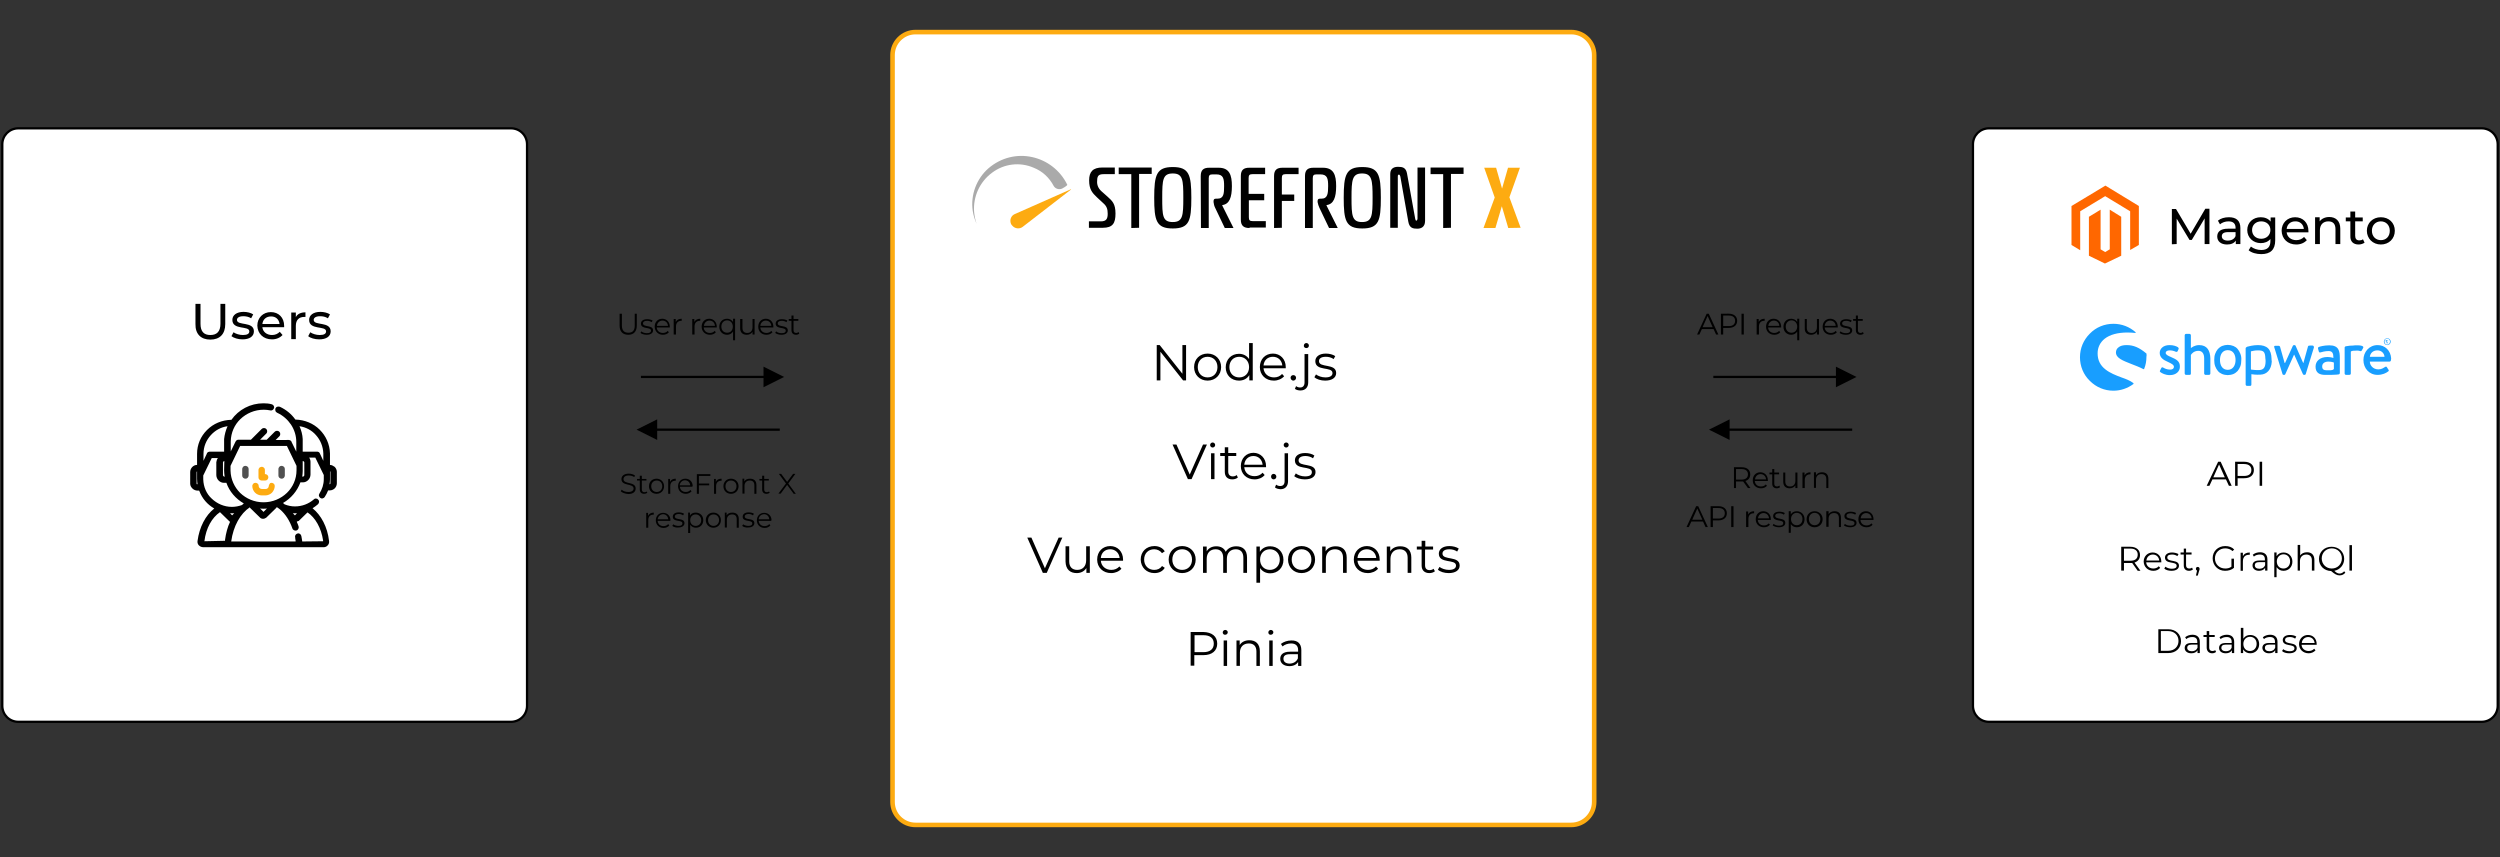 <svg version="1.1" id="Vrstva_1" xmlns="http://www.w3.org/2000/svg" xmlns:xlink="http://www.w3.org/1999/xlink" x="0" y="0" viewBox="0 0 1091 374" xml:space="preserve"><rect x="0" y="0" width="1091" height="374" fill="#333333" stroke="none"/><style>.st5{fill:#fdab11}</style><path d="M868 56h215c3.9 0 7 3.1 7 7v245c0 3.9-3.1 7-7 7H868c-3.9 0-7-3.1-7-7V63c0-3.9 3.1-7 7-7zM8 56h215c3.9 0 7 3.1 7 7v245c0 3.9-3.1 7-7 7H8c-3.9 0-7-3.1-7-7V63c0-3.9 3.1-7 7-7z" fill="#fff" stroke="#000" stroke-miterlimit="10"/><path id="storefrontx-story-b_00000130643211566004408390000003172055106359759515_" d="M399.5 14h286.2c5.5 0 10 4.5 10 10v326c0 5.5-4.5 10-10 10H399.5c-5.5 0-10-4.5-10-10V24c0-5.5 4.5-10 10-10z" fill-rule="evenodd" clip-rule="evenodd"/><path id="storefrontx-story-b_00000057867659271207654360000006821455798492657301_" d="M399.5 14h286.2c5.5 0 10 4.5 10 10v326c0 5.5-4.5 10-10 10H399.5c-5.5 0-10-4.5-10-10V24c0-5.5 4.5-10 10-10z" fill-rule="evenodd" clip-rule="evenodd" fill="#fff" stroke="#fdab11" stroke-width="2" stroke-miterlimit="10"/><path d="M91.8 148.2c4.1 0 6.5-2.4 6.5-6.8v-8.8h-2.1v8.7c0 3.4-1.6 4.9-4.4 4.9s-4.3-1.5-4.3-4.9v-8.7h-2.2v8.8c-.1 4.4 2.4 6.8 6.5 6.8zm14-.1c3.1 0 5-1.3 5-3.5 0-4.5-7.4-2.3-7.4-5 0-.9.9-1.6 2.8-1.6 1.1 0 2.3.2 3.4.9l.9-1.7c-1-.7-2.7-1.1-4.2-1.1-3 0-4.9 1.4-4.9 3.5 0 4.6 7.4 2.4 7.4 5 0 1-.8 1.6-2.8 1.6-1.5 0-3.1-.5-4.1-1.2l-.9 1.7c1 .8 2.9 1.4 4.8 1.4zm12.9 0c1.9 0 3.5-.7 4.6-1.9l-1.2-1.4c-.9.9-2 1.4-3.4 1.4-2.3 0-4-1.4-4.2-3.4h9.5v-.6c0-3.6-2.4-6-5.8-6s-5.9 2.5-5.9 5.9c.1 3.5 2.6 6 6.4 6zm3.3-6.7h-7.5c.2-2 1.7-3.3 3.7-3.3 2.1-.1 3.6 1.3 3.8 3.3zm7.1 6.6v-5.8c0-2.6 1.4-3.9 3.7-3.9h.5v-2c-2 0-3.5.7-4.2 2.1v-2h-2V148h2zm10.2.1c3.1 0 5-1.3 5-3.5 0-4.5-7.4-2.3-7.4-5 0-.9.9-1.6 2.8-1.6 1.1 0 2.3.2 3.4.9l.9-1.7c-1-.7-2.7-1.1-4.2-1.1-3 0-4.9 1.4-4.9 3.5 0 4.6 7.4 2.4 7.4 5 0 1-.8 1.6-2.8 1.6-1.5 0-3.1-.5-4.1-1.2l-.9 1.7c.9.8 2.8 1.4 4.8 1.4z"/><path d="M45.9 40.5V29.4l5.6 9.3h1l5.6-9.4v11.2h2.1V25.1h-1.8L52 36l-6.4-10.8h-1.8v15.4l2.1-.1zm22 .2c1.8 0 3.1-.6 3.8-1.7v1.5h2v-7c0-3.2-1.8-4.7-5-4.7-1.9 0-3.6.5-4.8 1.5l.9 1.6c.9-.8 2.3-1.3 3.7-1.3 2.1 0 3.1 1 3.1 2.8v.4h-3.3c-3.5 0-4.7 1.5-4.7 3.4 0 2.1 1.6 3.5 4.3 3.5zm.3-1.7c-1.6 0-2.6-.7-2.6-1.9 0-1 .6-1.8 2.7-1.8h3.3V37c-.5 1.3-1.8 2-3.4 2zm14.6 5.9c4 0 6.1-1.9 6.1-6v-10h-2v1.8c-1-1.3-2.6-1.9-4.3-1.9-3.4 0-5.9 2.3-5.9 5.6s2.6 5.7 5.9 5.7c1.7 0 3.2-.6 4.2-1.8v.9c0 2.6-1.3 3.9-4 3.9-1.7 0-3.4-.6-4.5-1.5l-1 1.6c1.2 1.1 3.4 1.7 5.5 1.7zm0-6.7c-2.4 0-4-1.6-4-3.8 0-2.3 1.7-3.8 4-3.8s4 1.5 4 3.8c0 2.2-1.7 3.8-4 3.8zm15.3 2.5c1.9 0 3.5-.7 4.6-1.9l-1.2-1.4c-.9.9-2 1.4-3.4 1.4-2.3 0-4-1.4-4.2-3.4h9.5v-.6c0-3.6-2.4-6-5.8-6s-5.9 2.5-5.9 5.9c.1 3.5 2.6 6 6.4 6zm3.3-6.8h-7.5c.2-2 1.7-3.3 3.7-3.3 2.1-.1 3.6 1.3 3.8 3.3zm7 6.6v-6c0-2.5 1.5-3.9 3.7-3.9 2 0 3.1 1.1 3.1 3.4v6.5h2.1v-6.7c0-3.4-2-5.1-4.8-5.1-1.8 0-3.3.7-4.2 1.9v-1.8h-2v11.7h2.1zm16.9.2c.9 0 1.9-.3 2.6-.8l-.7-1.5c-.4.4-1 .5-1.6.5-1.2 0-1.8-.7-1.8-2v-6.3h3.3v-1.7h-3.3v-2.6h-2.1v2.6h-2v1.7h2V37c-.1 2.4 1.3 3.7 3.6 3.7zm9.7 0c3.5 0 6.1-2.5 6.1-6s-2.6-5.9-6.1-5.9-6.1 2.5-6.1 5.9 2.6 6 6.1 6zm0-1.9c-2.2 0-3.9-1.6-3.9-4.1s1.7-4.1 3.9-4.1 3.9 1.6 3.9 4.1c0 2.5-1.6 4.1-3.9 4.1z" transform="translate(904 66)"/><path d="M16.7 25.5v17.3l-2 1.2-2-1.2V25.5l-5.1 3.1v17l7 3.4 7.1-3.4v-17l-5-3.1zM14.8 15L0 23.9v17l3.8 2.3v-17l10.9-6.6 10.9 6.6v16.9l3.8-2.2v-17L14.8 15z" fill="#ff6700" transform="translate(904 66)"/><path d="M506.4 166v-12.5l9.9 12.5h1.3v-15.4H516v12.5l-9.9-12.5h-1.3V166h1.6zm20.6.1c3.4 0 5.9-2.5 5.9-5.9s-2.5-5.9-5.9-5.9-5.9 2.4-5.9 5.9c0 3.4 2.5 5.9 5.9 5.9zm0-1.4c-2.5 0-4.3-1.8-4.3-4.5s1.8-4.5 4.3-4.5 4.3 1.8 4.3 4.5-1.8 4.5-4.3 4.5zm13.7 1.4c1.9 0 3.5-.8 4.5-2.4v2.3h1.5v-16.3h-1.6v7c-1-1.5-2.6-2.3-4.4-2.3-3.3 0-5.8 2.4-5.8 5.9s2.5 5.8 5.8 5.8zm.1-1.4c-2.5 0-4.3-1.8-4.3-4.5s1.8-4.5 4.3-4.5c2.4 0 4.3 1.8 4.3 4.5s-1.8 4.5-4.3 4.5zm15.1 1.4c1.8 0 3.4-.7 4.5-1.9l-.9-1c-.9 1-2.1 1.5-3.5 1.5-2.5 0-4.4-1.6-4.6-4h9.7v-.5c0-3.5-2.4-5.9-5.6-5.9-3.3 0-5.7 2.4-5.7 5.9 0 3.4 2.5 5.9 6.1 5.9zm3.7-6.6h-8.2c.2-2.3 1.8-3.8 4.1-3.8s3.9 1.6 4.1 3.8zm4.8 6.6c.6 0 1.2-.5 1.2-1.2s-.5-1.2-1.2-1.2-1.2.5-1.2 1.2c.1.7.6 1.2 1.2 1.2zm5.7-14.2c.7 0 1.1-.5 1.1-1.1s-.5-1.1-1.1-1.1-1.1.5-1.1 1.1c-.1.6.4 1.1 1.1 1.1zm-2.6 18.5c2.2 0 3.4-1.4 3.4-3.5v-12.4h-1.6v12.4c0 1.4-.7 2.2-1.9 2.2-.7 0-1.3-.2-1.8-.6l-.5 1.2c.5.4 1.4.7 2.4.7zm10.8-4.3c3 0 4.8-1.3 4.8-3.3 0-4.4-7.5-2.1-7.5-5.2 0-1.1.9-1.9 3-1.9 1.2 0 2.4.3 3.4 1l.7-1.3c-1-.7-2.6-1.1-4.1-1.1-2.9 0-4.6 1.4-4.6 3.3 0 4.6 7.5 2.2 7.5 5.2 0 1.1-.9 1.9-3.1 1.9-1.6 0-3.2-.6-4.1-1.3l-.7 1.2c.9.9 2.8 1.5 4.7 1.5zM456.8 250l6.8-15.4H462l-6 13.4-5.9-13.4h-1.8l6.8 15.4h1.7zm13.1.1c1.8 0 3.3-.8 4.2-2.2v2.1h1.5v-11.6H474v6.1c0 2.6-1.5 4.2-3.9 4.2-2.2 0-3.5-1.3-3.5-3.7v-6.6H465v6.7c.1 3.4 2 5 4.9 5zm15 0c1.8 0 3.4-.7 4.5-1.9l-.9-1c-.9 1-2.1 1.5-3.5 1.5-2.5 0-4.4-1.6-4.6-4h9.7v-.5c0-3.5-2.4-5.9-5.6-5.9-3.3 0-5.7 2.4-5.7 5.9 0 3.4 2.5 5.9 6.1 5.9zm3.7-6.6h-8.2c.2-2.3 1.8-3.8 4.1-3.8 2.2 0 3.9 1.6 4.1 3.8zm15.2 6.6c2 0 3.6-.8 4.5-2.3l-1.2-.8c-.8 1.2-2 1.7-3.4 1.7-2.5 0-4.4-1.8-4.4-4.5s1.8-4.5 4.4-4.5c1.3 0 2.6.6 3.4 1.7l1.2-.8c-.9-1.5-2.6-2.3-4.5-2.3-3.5 0-6 2.4-6 5.9.1 3.5 2.6 5.9 6 5.9zm12.1 0c3.4 0 5.9-2.5 5.9-5.9s-2.5-5.9-5.9-5.9-5.9 2.4-5.9 5.9c0 3.4 2.6 5.9 5.9 5.9zm0-1.4c-2.5 0-4.3-1.8-4.3-4.5s1.8-4.5 4.3-4.5 4.3 1.8 4.3 4.5-1.8 4.5-4.3 4.5zm10.7 1.3v-6.1c0-2.6 1.5-4.2 3.9-4.2 2.1 0 3.3 1.3 3.3 3.7v6.6h1.6v-6.1c0-2.6 1.5-4.2 3.9-4.2 2.1 0 3.3 1.3 3.3 3.7v6.6h1.6v-6.7c0-3.3-1.8-4.9-4.7-4.9-2.1 0-3.7.9-4.6 2.4-.7-1.6-2.2-2.4-4.1-2.4-1.9 0-3.4.8-4.2 2.2v-2.1H525V250h1.6zm23.3 4.3v-6.4c1 1.5 2.6 2.3 4.4 2.3 3.3 0 5.8-2.4 5.8-5.9s-2.5-5.9-5.8-5.9c-1.9 0-3.5.8-4.5 2.4v-2.3h-1.5v15.8h1.6zm4.3-5.6c-2.5 0-4.3-1.8-4.3-4.5s1.8-4.5 4.3-4.5c2.4 0 4.3 1.8 4.3 4.5s-1.9 4.5-4.3 4.5zm13.8 1.4c3.4 0 5.9-2.5 5.9-5.9s-2.5-5.9-5.9-5.9-5.9 2.4-5.9 5.9c0 3.4 2.5 5.9 5.9 5.9zm0-1.4c-2.5 0-4.3-1.8-4.3-4.5s1.8-4.5 4.3-4.5 4.3 1.8 4.3 4.5-1.8 4.5-4.3 4.5zm10.6 1.3v-6.1c0-2.6 1.6-4.2 4-4.2 2.2 0 3.5 1.3 3.5 3.7v6.6h1.6v-6.7c0-3.3-1.9-4.9-4.8-4.9-2 0-3.6.8-4.4 2.2v-2.1H577V250h1.6zm18.3.1c1.8 0 3.4-.7 4.5-1.9l-.9-1c-.9 1-2.1 1.5-3.5 1.5-2.5 0-4.4-1.6-4.6-4h9.7v-.5c0-3.5-2.4-5.9-5.6-5.9s-5.7 2.4-5.7 5.9c0 3.4 2.5 5.9 6.1 5.9zm3.7-6.6h-8.2c.2-2.3 1.8-3.8 4.1-3.8 2.2 0 3.9 1.6 4.1 3.8zm6.2 6.5v-6.1c0-2.6 1.6-4.2 4-4.2 2.2 0 3.5 1.3 3.5 3.7v6.6h1.6v-6.7c0-3.3-1.9-4.9-4.8-4.9-2 0-3.6.8-4.4 2.2v-2.1h-1.5V250h1.6zm17 .1c.9 0 1.8-.3 2.4-.8l-.6-1.1c-.4.4-1.1.6-1.7.6-1.3 0-2-.7-2-2.1v-6.9h3.5v-1.3H622V236h-1.6v2.5h-2.1v1.3h2.1v7c0 2.1 1.3 3.3 3.4 3.3zm8.4 0c3 0 4.8-1.3 4.8-3.3 0-4.4-7.5-2.1-7.5-5.2 0-1.1.9-1.9 3-1.9 1.2 0 2.4.3 3.4 1l.7-1.3c-1-.7-2.6-1.1-4.1-1.1-2.9 0-4.6 1.4-4.6 3.3 0 4.6 7.5 2.2 7.5 5.2 0 1.1-.9 1.9-3.1 1.9-1.6 0-3.2-.6-4.1-1.3l-.7 1.2c.9.9 2.8 1.5 4.7 1.5zm332-38.1l1.3-2.8h5.9l1.3 2.8h1.2l-4.8-10.5H968l-5 10.5h1.2zm6.7-3.7h-5l2.5-5.6 2.5 5.6zm5.6 3.7v-3.3h2.8c2.7 0 4.3-1.3 4.3-3.6 0-2.2-1.6-3.6-4.3-3.6h-3.9V212h1.1zm2.8-4.3h-2.8v-5.2h2.8c2.1 0 3.2 1 3.2 2.6 0 1.7-1.1 2.6-3.2 2.6zm7.9 4.3v-10.5h-1.1V212h1.1zm-60.3 37v-3.3h3.6l2.4 3.4h1.2l-2.6-3.6c1.5-.5 2.4-1.6 2.4-3.3 0-2.2-1.6-3.6-4.3-3.6h-3.9V249h1.2zm2.8-4.3h-2.8v-5.3h2.8c2.1 0 3.2 1 3.2 2.6 0 1.8-1.1 2.7-3.2 2.7zm10 4.4c1.2 0 2.3-.4 3-1.3l-.6-.7c-.6.7-1.5 1-2.4 1-1.7 0-3-1.1-3.1-2.7h6.6v-.3c0-2.4-1.6-4-3.8-4s-3.9 1.7-3.9 4c.1 2.3 1.8 4 4.2 4zm2.6-4.5h-5.6c.1-1.5 1.3-2.6 2.8-2.6s2.6 1 2.8 2.6zm5.3 4.5c2.1 0 3.3-.9 3.3-2.2 0-3-5.1-1.4-5.1-3.6 0-.8.6-1.3 2.1-1.3.8 0 1.6.2 2.3.7l.5-.9c-.7-.4-1.8-.7-2.8-.7-2 0-3.1 1-3.1 2.2 0 3.1 5.1 1.5 5.1 3.6 0 .8-.6 1.3-2.1 1.3-1.1 0-2.2-.4-2.8-.9l-.5.8c.5.6 1.8 1 3.1 1zm7.7 0c.6 0 1.2-.2 1.7-.6l-.4-.8c-.3.3-.7.4-1.2.4-.9 0-1.4-.5-1.4-1.4V242h2.4v-.9H954v-1.7h-1v1.7h-1.4v.9h1.4v4.8c0 1.4.8 2.3 2.3 2.3zm3.8 2.1l.6-2.1c.2-.4.2-.6.2-.9 0-.4-.3-.8-.8-.8s-.8.3-.8.8c0 .4.2.7.5.8l-.5 2.2h.8zm11.9-2.1c1.5 0 2.9-.4 3.9-1.3v-4h-1.1v3.5c-.8.6-1.7.8-2.7.8-2.6 0-4.5-1.9-4.5-4.4s1.9-4.4 4.5-4.4c1.2 0 2.3.4 3.2 1.2l.7-.7c-.9-1-2.3-1.5-3.9-1.5-3.2 0-5.5 2.3-5.5 5.3s2.2 5.5 5.4 5.5zm7.8-.1v-4c0-1.9 1-2.9 2.7-2.9h.3v-1c-1.5 0-2.5.6-3 1.6v-1.5h-1v7.9h1v-.1zm7 .1c1.3 0 2.2-.5 2.7-1.3v1.2h1v-4.9c0-2-1.2-3.1-3.2-3.1-1.2 0-2.4.4-3.2 1.1l.5.8c.6-.6 1.6-.9 2.6-.9 1.5 0 2.2.7 2.2 2.1v.5H986c-2.3 0-3 1-3 2.2 0 1.3 1.1 2.3 2.8 2.3zm.2-.9c-1.3 0-2-.6-2-1.5 0-.8.5-1.4 2-1.4h2.5v1.3c-.4 1.1-1.3 1.6-2.5 1.6zm7.5 3.7v-4.4c.7 1 1.7 1.6 3 1.6 2.2 0 3.9-1.6 3.9-4s-1.7-4-3.9-4c-1.3 0-2.4.6-3 1.6v-1.6h-1v10.8h1zm3-3.8c-1.7 0-2.9-1.2-2.9-3.1 0-1.8 1.3-3.1 2.9-3.1 1.7 0 2.9 1.2 2.9 3.1 0 1.9-1.3 3.1-2.9 3.1zm7.2.9v-4.1c0-1.8 1.1-2.9 2.8-2.9 1.5 0 2.4.9 2.4 2.5v4.5h1.1v-4.6c0-2.3-1.3-3.4-3.2-3.4-1.3 0-2.4.5-3 1.4v-4.6h-1.1V249h1zm17.3 2.1c1 0 1.9-.4 2.5-1.2l-.5-.6c-.6.6-1.2 1-2 1s-1.5-.4-2.3-1.2c2.5-.5 4.3-2.6 4.3-5.2 0-3.1-2.4-5.3-5.5-5.3-3.2 0-5.5 2.3-5.5 5.3s2.2 5.2 5.3 5.3c1.5 1.3 2.5 1.9 3.7 1.9zm-3.4-3c-2.5 0-4.4-1.9-4.4-4.4s1.9-4.4 4.4-4.4 4.4 1.9 4.4 4.4-1.9 4.4-4.4 4.4zm8.8.9v-11.1h-1.1V249h1.1zm-80.2 36c3.4 0 5.6-2.2 5.6-5.2s-2.3-5.2-5.6-5.2h-4.3V285h4.3zm0-1H943v-8.6h3.1c2.8 0 4.6 1.8 4.6 4.3s-1.8 4.3-4.5 4.3zm10.1 1.1c1.3 0 2.2-.5 2.7-1.3v1.2h1v-4.9c0-2-1.2-3.1-3.2-3.1-1.2 0-2.4.4-3.2 1.1l.5.8c.6-.6 1.6-.9 2.6-.9 1.5 0 2.2.7 2.2 2.1v.5h-2.5c-2.3 0-3 1-3 2.2 0 1.3 1.1 2.3 2.9 2.3zm.2-.9c-1.3 0-2-.6-2-1.5 0-.8.5-1.4 2-1.4h2.5v1.3c-.4 1.1-1.3 1.6-2.5 1.6zm8.9.9c.6 0 1.2-.2 1.7-.6l-.4-.8c-.3.3-.7.4-1.2.4-.9 0-1.4-.5-1.4-1.4V278h2.4v-.9h-2.4v-1.7H963v1.7h-1.4v.9h1.4v4.8c.1 1.4 1 2.3 2.4 2.3zm5.9 0c1.3 0 2.2-.5 2.7-1.3v1.2h1v-4.9c0-2-1.2-3.1-3.2-3.1-1.2 0-2.4.4-3.2 1.1l.5.8c.6-.6 1.6-.9 2.6-.9 1.5 0 2.2.7 2.2 2.1v.5h-2.5c-2.3 0-3 1-3 2.2 0 1.3 1.1 2.3 2.9 2.3zm.1-.9c-1.3 0-2-.6-2-1.5 0-.8.5-1.4 2-1.4h2.5v1.3c-.4 1.1-1.3 1.6-2.5 1.6zm10.6.9c2.2 0 3.9-1.6 3.9-4s-1.7-4-3.9-4c-1.3 0-2.3.5-3 1.6V274h-1.1v11h1v-1.6c.7 1.1 1.8 1.7 3.1 1.7zm-.1-1c-1.7 0-2.9-1.2-2.9-3.1s1.3-3.1 2.9-3.1c1.7 0 2.9 1.2 2.9 3.1s-1.3 3.1-2.9 3.1zm8.3 1c1.3 0 2.2-.5 2.7-1.3v1.2h1v-4.9c0-2-1.2-3.1-3.2-3.1-1.2 0-2.4.4-3.2 1.1l.5.8c.6-.6 1.6-.9 2.6-.9 1.5 0 2.2.7 2.2 2.1v.5h-2.5c-2.3 0-3 1-3 2.2.1 1.3 1.2 2.3 2.9 2.3zm.2-.9c-1.3 0-2-.6-2-1.5 0-.8.5-1.4 2-1.4h2.5v1.3c-.4 1.1-1.3 1.6-2.5 1.6zm8.6.9c2.1 0 3.3-.9 3.3-2.2 0-3-5.1-1.4-5.1-3.6 0-.8.6-1.3 2.1-1.3.8 0 1.6.2 2.3.7l.5-.9c-.7-.5-1.8-.7-2.8-.7-2 0-3.1 1-3.1 2.2 0 3.1 5.1 1.5 5.1 3.6 0 .8-.6 1.3-2.1 1.3-1.1 0-2.2-.4-2.8-.9l-.5.8c.5.6 1.8 1 3.1 1zm8.5 0c1.2 0 2.3-.5 3-1.3l-.6-.7c-.6.7-1.5 1-2.4 1-1.7 0-3-1.1-3.1-2.7h6.6v-.3c0-2.4-1.6-4-3.8-4s-3.9 1.7-3.9 4 1.8 4 4.2 4zm2.6-4.5h-5.6c.1-1.5 1.3-2.6 2.8-2.6s2.6 1 2.8 2.6zM741.6 146l1.1-2.4h5.1l1.1 2.4h1l-4.2-9.1h-.9l-4.2 9.1h1zm5.8-3.2H743l2.2-4.9 2.2 4.9zm4.6 3.2v-2.9h2.4c2.3 0 3.7-1.2 3.7-3.1 0-1.9-1.4-3.1-3.7-3.1H751v9.1h1zm2.5-3.7H752v-4.6h2.4c1.8 0 2.8.8 2.8 2.3 0 1.4-.9 2.3-2.7 2.3zm6.5 3.7v-9.1h-1v9.1h1zm6.6 0v-3.5c0-1.6.9-2.5 2.3-2.5h.2v-.9c-1.3 0-2.1.5-2.6 1.4v-1.3h-.9v6.8h1zm6.7.1c1.1 0 2-.4 2.6-1.1l-.5-.6c-.5.6-1.3.9-2.1.9-1.5 0-2.6-.9-2.7-2.4h5.7v-.3c0-2.1-1.4-3.5-3.3-3.5s-3.3 1.4-3.3 3.5c0 2 1.5 3.5 3.6 3.5zm2.2-3.9h-4.8c.1-1.3 1.1-2.3 2.4-2.3 1.3 0 2.3.9 2.4 2.3zm8.7 6.3v-9.4h-.9v1.4c-.6-.9-1.5-1.4-2.6-1.4-2 0-3.4 1.4-3.4 3.5s1.5 3.5 3.4 3.5c1.1 0 2-.5 2.6-1.4v3.8h.9zm-3.4-3.3c-1.5 0-2.5-1.1-2.5-2.7s1.1-2.7 2.5-2.7 2.5 1.1 2.5 2.7c0 1.7-1.1 2.7-2.5 2.7zm8.6.9c1.1 0 2-.5 2.5-1.3v1.2h.9v-6.8h-.9v3.6c0 1.6-.9 2.5-2.3 2.5-1.3 0-2.1-.7-2.1-2.2v-3.9h-.9v4c-.1 1.9 1 2.9 2.8 2.9zm8.6 0c1.1 0 2-.4 2.6-1.1l-.5-.6c-.5.6-1.3.9-2.1.9-1.5 0-2.6-.9-2.7-2.4h5.7v-.3c0-2.1-1.4-3.5-3.3-3.5s-3.3 1.4-3.3 3.5c0 2 1.4 3.5 3.6 3.5zm2.1-3.9h-4.8c.1-1.3 1.1-2.3 2.4-2.3 1.3 0 2.3.9 2.4 2.3zm4.4 3.9c1.8 0 2.8-.8 2.8-1.9 0-2.6-4.4-1.2-4.4-3.1 0-.6.5-1.1 1.8-1.1.7 0 1.4.2 2 .6l.4-.7c-.6-.4-1.5-.6-2.4-.6-1.7 0-2.7.8-2.7 1.9 0 2.7 4.4 1.3 4.4 3.1 0 .7-.5 1.1-1.8 1.1-1 0-1.9-.3-2.4-.8l-.4.7c.5.4 1.5.8 2.7.8zm6.4 0c.5 0 1.1-.2 1.4-.5l-.3-.7c-.3.2-.6.4-1 .4-.8 0-1.2-.4-1.2-1.2V140h2.1v-.8h-2.1v-1.5h-.9v1.5h-1.2v.8h1.2v4.1c0 1.2.7 2 2 2zM757.6 213v-2.9h3.1l2.1 2.9h1.1l-2.2-3.1c1.3-.4 2.1-1.4 2.1-2.9 0-1.9-1.4-3.1-3.7-3.1h-3.4v9.1h.9zm2.4-3.7h-2.4v-4.6h2.4c1.8 0 2.8.8 2.8 2.3 0 1.4-.9 2.3-2.8 2.3zm8.5 3.8c1.1 0 2-.4 2.6-1.1l-.5-.6c-.5.6-1.3.9-2.1.9-1.5 0-2.6-.9-2.7-2.4h5.7v-.3c0-2.1-1.4-3.5-3.3-3.5s-3.3 1.4-3.3 3.5 1.5 3.5 3.6 3.5zm2.2-3.9h-4.8c.1-1.3 1.1-2.3 2.4-2.3 1.3 0 2.3.9 2.4 2.3zm4.7 3.9c.5 0 1.1-.2 1.4-.5l-.3-.7c-.3.2-.6.4-1 .4-.8 0-1.2-.4-1.2-1.2V207h2.1v-.8h-2.1v-1.5h-.9v1.5h-1.2v.8h1.2v4.1c0 1.2.7 2 2 2zm5.6 0c1.1 0 2-.5 2.5-1.3v1.2h.9v-6.8h-.9v3.6c0 1.6-.9 2.5-2.3 2.5-1.3 0-2.1-.7-2.1-2.2v-3.9h-.9v4c0 1.9 1.1 2.9 2.8 2.9zm6.6-.1v-3.5c0-1.6.9-2.5 2.3-2.5h.2v-.9c-1.3 0-2.1.5-2.6 1.4v-1.3h-.9v6.8h1zm4.9 0v-3.6c0-1.6.9-2.5 2.4-2.5 1.3 0 2.1.7 2.1 2.2v3.9h.9v-4c0-2-1.1-2.9-2.8-2.9-1.2 0-2.1.5-2.6 1.3v-1.3h-.9v6.8h.9v.1zM737 230l1.1-2.4h5.1l1.1 2.4h1l-4.2-9.1h-.9L736 230h1zm5.9-3.2h-4.4l2.2-4.9 2.2 4.9zm4.6 3.2v-2.9h2.4c2.3 0 3.7-1.2 3.7-3.1 0-1.9-1.4-3.1-3.7-3.1h-3.4v9.1h1zm2.4-3.7h-2.4v-4.6h2.4c1.8 0 2.8.8 2.8 2.3 0 1.4-.9 2.3-2.8 2.3zm6.6 3.7v-9.1h-1v9.1h1zm6.5 0v-3.5c0-1.6.9-2.5 2.3-2.5h.2v-.9c-1.3 0-2.1.5-2.6 1.4v-1.3h-.9v6.8h1zm6.8.1c1.1 0 2-.4 2.6-1.1l-.5-.6c-.5.6-1.3.9-2.1.9-1.5 0-2.6-.9-2.7-2.4h5.7v-.3c0-2.1-1.4-3.5-3.3-3.5s-3.3 1.4-3.3 3.5 1.5 3.5 3.6 3.5zm2.2-3.9h-4.8c.1-1.3 1.1-2.3 2.4-2.3 1.3 0 2.3.9 2.4 2.3zm4.3 3.9c1.8 0 2.8-.8 2.8-1.9 0-2.6-4.4-1.2-4.4-3.1 0-.6.5-1.1 1.8-1.1.7 0 1.4.2 2 .6l.4-.7c-.6-.4-1.5-.6-2.4-.6-1.7 0-2.7.8-2.7 1.9 0 2.7 4.4 1.3 4.4 3.1 0 .7-.5 1.1-1.8 1.1-1 0-1.9-.3-2.4-.8l-.4.7c.5.4 1.6.8 2.7.8zm5.2 2.4v-3.8c.6.9 1.5 1.4 2.6 1.4 2 0 3.4-1.4 3.4-3.5s-1.5-3.5-3.4-3.5c-1.1 0-2.1.5-2.6 1.4v-1.4h-.9v9.4h.9zm2.6-3.3c-1.5 0-2.5-1.1-2.5-2.7s1.1-2.7 2.5-2.7 2.5 1.1 2.5 2.7c0 1.7-1.1 2.7-2.5 2.7zm7.8.9c2 0 3.5-1.5 3.5-3.5s-1.5-3.5-3.5-3.5-3.5 1.4-3.5 3.5 1.5 3.5 3.5 3.5zm0-.9c-1.5 0-2.5-1.1-2.5-2.7s1.1-2.7 2.5-2.7 2.5 1.1 2.5 2.7-1 2.7-2.5 2.7zm6.1.8v-3.6c0-1.6.9-2.5 2.4-2.5 1.3 0 2.1.7 2.1 2.2v3.9h.9v-4c0-2-1.1-2.9-2.8-2.9-1.2 0-2.1.5-2.6 1.3v-1.3h-1v6.8h1v.1zm9.4.1c1.8 0 2.8-.8 2.8-1.9 0-2.6-4.4-1.2-4.4-3.1 0-.6.5-1.1 1.8-1.1.7 0 1.4.2 2 .6l.4-.7c-.6-.4-1.5-.6-2.4-.6-1.7 0-2.7.8-2.7 1.9 0 2.7 4.4 1.3 4.4 3.1 0 .7-.5 1.1-1.8 1.1-1 0-1.9-.3-2.4-.8l-.4.7c.5.4 1.6.8 2.7.8zm7.2 0c1.1 0 2-.4 2.6-1.1l-.5-.6c-.5.6-1.3.9-2.1.9-1.5 0-2.6-.9-2.7-2.4h5.7v-.3c0-2.1-1.4-3.5-3.3-3.5s-3.3 1.4-3.3 3.5 1.4 3.5 3.6 3.5zm2.2-3.9H812c.1-1.3 1.1-2.3 2.4-2.3 1.3 0 2.2.9 2.4 2.3zm-542.6-80.1c2.3 0 3.7-1.4 3.7-4v-5.2h-.9v5.2c0 2.2-1 3.1-2.8 3.1s-2.8-1-2.8-3.1v-5.2h-1v5.2c0 2.6 1.4 4 3.8 4zm8 0c1.8 0 2.8-.8 2.8-1.9 0-2.6-4.4-1.2-4.4-3.1 0-.6.5-1.1 1.8-1.1.7 0 1.4.2 2 .6l.4-.7c-.6-.4-1.5-.6-2.4-.6-1.7 0-2.7.8-2.7 1.9 0 2.7 4.4 1.3 4.4 3.1 0 .7-.5 1.1-1.8 1.1-1 0-1.9-.3-2.4-.8l-.4.7c.5.4 1.5.8 2.7.8zm7.1 0c1.1 0 2-.4 2.6-1.1l-.5-.6c-.5.6-1.3.9-2.1.9-1.5 0-2.6-.9-2.7-2.4h5.7v-.3c0-2.1-1.4-3.5-3.3-3.5s-3.3 1.4-3.3 3.5c.1 2 1.5 3.5 3.6 3.5zm2.2-3.9h-4.8c.1-1.3 1.1-2.3 2.4-2.3s2.3.9 2.4 2.3zm3.5 3.8v-3.5c0-1.6.9-2.5 2.3-2.5h.2v-.9c-1.3 0-2.1.5-2.6 1.4v-1.3h-.9v6.8h1zm8.1 0v-3.5c0-1.6.9-2.5 2.3-2.5h.2v-.9c-1.3 0-2.1.5-2.6 1.4v-1.3h-.9v6.8h1zm6.7.1c1.1 0 2-.4 2.6-1.1l-.5-.6c-.5.6-1.3.9-2.1.9-1.5 0-2.6-.9-2.7-2.4h5.7v-.3c0-2.1-1.4-3.5-3.3-3.5s-3.3 1.4-3.3 3.5c0 2 1.5 3.5 3.6 3.5zm2.2-3.9h-4.8c.1-1.3 1.1-2.3 2.4-2.3s2.3.9 2.4 2.3zm8.8 6.3v-9.4h-.9v1.4c-.6-.9-1.5-1.4-2.6-1.4-2 0-3.4 1.4-3.4 3.5s1.5 3.5 3.4 3.5c1.1 0 2-.5 2.6-1.4v3.8h.9zm-3.5-3.3c-1.5 0-2.5-1.1-2.5-2.7s1.1-2.7 2.5-2.7 2.5 1.1 2.5 2.7c0 1.7-1 2.7-2.5 2.7zm8.6.9c1.1 0 2-.5 2.5-1.3v1.2h.9v-6.8h-.9v3.6c0 1.6-.9 2.5-2.3 2.5-1.3 0-2.1-.7-2.1-2.2v-3.9h-1v4c0 1.9 1.1 2.9 2.9 2.9zm8.6 0c1.1 0 2-.4 2.6-1.1l-.5-.6c-.5.6-1.3.9-2.1.9-1.5 0-2.6-.9-2.7-2.4h5.7v-.3c0-2.1-1.4-3.5-3.3-3.5s-3.3 1.4-3.3 3.5c0 2 1.4 3.5 3.6 3.5zm2.1-3.9h-4.8c.1-1.3 1.1-2.3 2.4-2.3s2.3.9 2.4 2.3zm4.4 3.9c1.8 0 2.8-.8 2.8-1.9 0-2.6-4.4-1.2-4.4-3.1 0-.6.5-1.1 1.8-1.1.7 0 1.4.2 2 .6l.4-.7c-.6-.4-1.5-.6-2.4-.6-1.7 0-2.7.8-2.7 1.9 0 2.7 4.4 1.3 4.4 3.1 0 .7-.5 1.1-1.8 1.1-1 0-1.9-.3-2.4-.8l-.4.7c.5.4 1.5.8 2.7.8zm6.4 0c.5 0 1.1-.2 1.4-.5l-.3-.7c-.3.2-.6.4-1 .4-.8 0-1.2-.4-1.2-1.2V140h2.1v-.8h-2.1v-1.5h-.9v1.5h-1.2v.8h1.2v4.1c0 1.2.7 2 2 2zM801.2 160l9 4.5-9 4.5v-4h-53.5v-1h53.5v-4zm-468 0l9 4.5-9 4.5v-4h-53.5v-1h53.5v-4zm421.6 23v4h53.5v1h-53.5v4l-9-4.5 9-4.5zm-468 0v4h53.5v1h-53.5v4l-9-4.5 9-4.5z"/><path d="M24.1 41.3c.4 0 .7.2 1 .4.3.3.4.6.4 1v2.8c0 .4-.2.7-.4 1-.3.3-.6.4-1 .4s-.7-.2-1-.4c-.3-.3-.4-.6-.4-1v-2.8c0-.4.2-.7.4-1 .3-.3.6-.4 1-.4zm15.8 0c.4 0 .7.2 1 .4.3.3.4.6.4 1v2.8c0 .4-.2.7-.4 1-.3.3-.6.4-1 .4s-.7-.2-1-.4c-.3-.3-.4-.6-.4-1v-2.8c0-.4.2-.7.4-1 .3-.3.6-.4 1-.4z" fill="#505050" transform="translate(83 162)"/><path class="st5" d="M35.5 48.7c.4 0 .7.2 1 .4.3.3.4.6.4 1 0 1.1-.5 2.1-1.2 2.9-.7.7-1.8 1.2-2.9 1.2h-1.6c-1.1 0-2.2-.5-2.9-1.2-.7-.7-1.2-1.8-1.2-2.9 0-.4.2-.7.4-1 .3-.3.6-.4 1-.4s.7.2 1 .4c.3.3.4.6.4 1s.2.7.4.9c.2.2.6.4 1 .4h1.6c.4 0 .7-.1 1-.4.2-.2.4-.6.4-.9 0-.4.2-.7.4-1 .1-.3.5-.4.8-.4zm-4.3-7c.4 0 .7.2 1 .4.3.3.4.6.4 1v1.8c.5 0 .9.2 1.1.4.3.3.4.6.4 1s-.2.7-.4 1c-.3.3-.6.4-1 .4h-1.5c-.4 0-.7-.2-1-.4-.3-.3-.4-.6-.4-1v-3.2c0-.4.2-.7.4-1 .3-.2.7-.4 1-.4z" transform="translate(83 162)"/><path d="M32 14c1.2 0 2.4.1 3.5.4.4.1.7.3.9.6s.3.7.2 1c-.1.4-.3.7-.6.9-.3.2-.7.3-1 .2-1-.2-2-.3-2.9-.3-4 0-7.6 1.6-10.2 4.1s-4.1 5.9-4.2 9.7V35l2.1-4.3c.1-.2.3-.4.5-.6.2-.1.4-.2.6-.2h5.6l4.7-4.7c.3-.3.6-.4 1-.4s.7.1 1 .4.4.6.4 1c0 .3-.1.7-.3.9l-.1.1-2.7 2.7h2.9l3.5-3.5c.3-.3.6-.4 1-.4s.7.1 1 .4.4.6.4 1c0 .3-.1.7-.3.9l-.1.1-1.6 1.6H43c.3 0 .5.1.7.2s.4.3.5.5v.1l2.1 4.3v-4.2c0-2.7-.8-5.3-2.3-7.6-1.5-2.2-3.5-4-6.1-5.2-.3-.2-.6-.4-.7-.8-.1-.3-.1-.7 0-1.1.2-.3.4-.6.8-.7.3-.1.7-.1 1.1 0 2.8 1.3 5.1 3.2 6.8 5.6 4.1.1 7.9 1.7 10.6 4.4s4.4 6.3 4.5 10.4v5c.8 0 1.4.4 2 .8l.1.1c.5.5.9 1.3.9 2.1v5c0 .9-.4 1.7-.9 2.2s-1.3.9-2.1.9h-.8c-.4 1-.9 2-1.5 2.9-.2.3-.5.5-.9.6-.3.1-.7 0-1-.2s-.5-.5-.6-.9c-.1-.3 0-.7.2-1 1.2-1.9 1.9-4 1.9-6.3v-1.8l-3.7-7.6h-2.7c.4.5.6 1.2.6 1.8v5.6c0 .9-.4 1.8-1 2.4-.6.6-1.4 1-2.3 1h-1.1c-1.4 3.8-4.1 7-7.6 9 .2.2.5.4.7.6 1.5.6 3 .9 4.5.9 3.1 0 6-1.1 8.3-3.1.3-.3.7-.4 1-.3.4 0 .7.2.9.5.3.3.4.7.3 1 0 .4-.2.7-.5 1-.7.6-1.5 1.2-2.3 1.7 3.7 3 6.5 8.1 7.2 14.3.1.7-.1 1.4-.6 1.9-.4.5-1.1.8-1.7.8H5.7c-.7 0-1.4-.3-1.9-.8s-.7-1.2-.6-1.9C4 68 6.7 62.9 10.5 59.9c-3-1.7-5.3-4.4-6.5-7.6l-.1-.2h-.7c-.9 0-1.7-.4-2.2-.9-.6-.6-1-1.3-1-2.1V44c0-.9.4-1.7.9-2.2s1.2-.9 2-.9H3v-4.8c0-4.1 1.6-7.7 4.3-10.4l.1-.1c2.7-2.7 6.4-4.3 10.6-4.4 3.1-4.4 8.2-7.2 14-7.2zM13 61.5c-3.5 2.4-6.1 6.9-6.8 12.7l9-.2v-.4c.4-2.9 1.1-5.6 2.2-7.9-.2-.1-.4-.2-.5-.4l-3.7-3.6-.2-.2c0 .1 0 .1 0 0zm13-2.1c-4.1 2.7-7.2 8.2-8.1 14.9H46v-.4c-.1-.5-.2-1-.2-1.5-.1-.4 0-.7.2-1s.5-.5.9-.6.7 0 1 .2.5.5.6.9c.1.7.3 1.5.4 2.4l9.1-.1v-.3c-.8-5.5-3.4-10-6.8-12.3-.1.1-.1.2-.2.2l-3.7 3.6H47c-.1.1-.3.2-.5.3.3.7.6 1.3.8 2 .1.4.1.7-.1 1.1-.2.3-.4.6-.8.7-.4.1-.7.1-1.1-.1-.3-.2-.6-.4-.7-.8-1.2-3.4-3-6.2-5.3-8.2-.5-.4-1-.8-1.5-1.1-.1.1-.2.3-.3.4l-4.2 4.1-.1.1c-.4.3-.9.5-1.4.5-.5 0-1.1-.2-1.4-.6l-4.2-4.1-.1-.1c.1 0 0-.1-.1-.2zM19.2 62h-1.8l.9.9.9-.9zm25.6 0l.9.9.9-.9h-1.8zm-11.3-2.1c-.5.1-1 .1-1.5.1s-1 0-1.5-.1l1.5 1.5 1.5-1.5zm-21.4-22H9.4l-3.7 7.6v1.7c.1 3.3 1.4 6.3 3.7 8.4 2.3 2.2 5.4 3.6 8.8 3.6 1.5 0 3-.3 4.4-.8.3-.2.5-.5.8-.7-3.5-2-6.3-5.2-7.6-9h-1.1c-.9 0-1.7-.4-2.3-1s-1-1.5-1-2.4v-5.6c.1-.7.3-1.3.7-1.8zm30.1-5.3H21.8l-4.2 8.7v2.1c.1 3.8 1.7 7.2 4.2 9.7 2.6 2.5 6.2 4.1 10.2 4.1s7.6-1.6 10.2-4.1c2.6-2.5 4.2-6 4.2-9.9v-1.9l-4.2-8.7zM3 43.7c-.1 0-.1.1 0 0-.2.2-.2.3-.2.4v5c0 .1.1.2.1.2h.3c-.1-.7-.2-1.5-.2-2.3v-3.3zm58 0v3.6c0 .7-.1 1.3-.2 2 .1 0 .2 0 .3-.1s.1-.2.1-.3v-5c0-.1-.1-.2-.2-.2.1 0 .1 0 0 0zm-46.1-4.5c-.2 0-.3.1-.4.2-.1.1-.2.3-.2.4v5.6c0 .1.1.3.2.4.1.1.3.2.4.2h.2l-.1-.3c-.1-.8-.2-1.6-.2-2.4l.1-4.1zm34.2 0v4.4c0 .8-.1 1.6-.2 2.4h.3c.1 0 .3-.1.4-.2.1-.1.2-.3.2-.4v-5.6c0-.1-.1-.3-.2-.4-.1-.1-.3-.2-.5-.2zM16.3 24c-2.9.4-5.4 1.8-7.3 3.9-2 2.2-3.2 5-3.2 8.2v3l1.5-3.2v-.1c.1-.2.3-.4.5-.5s.5-.2.7-.2h6.3v-5.5c.2-1.9.7-3.8 1.5-5.6zm31.4 0c.8 1.8 1.3 3.7 1.4 5.6v5.5h6.4c.2 0 .4.1.6.2.2.1.4.3.5.6l1.5 3.2v-3.2c-.1-3.1-1.3-5.9-3.2-8-1.8-2.1-4.4-3.5-7.2-3.9z" transform="translate(83 162)"/><g id="Layer_2_00000056402756106020320850000001233701371815866260_"><g id="Layer_1-2_00000050643507744992116380000001194911835896406937_"><path d="M475.4 96.6h5c2.3 0 3-1 3-3.3 0-2-.4-3.3-1.9-4.6l-2.8-2.6c-2-1.9-3.4-3.4-3.4-7.4 0-3.7 1.6-5.6 5.8-5.6h5.4V76h-4.7c-2 0-3 .4-3 2.8-.2 1.8.5 3.4 1.8 4.6l2.7 2.4c2.1 1.9 3.5 3.1 3.5 7.4 0 4.2-1.2 6.2-5.5 6.2h-6.1v-2.8h.2zm18.3 2.9V76h-5.5v-2.9h14.4v2.8h-5.5v23.5l-3.4.1zm26.2-13.2c0 10.1-.9 13.4-8.1 13.4-7.2 0-8.1-3.4-8.1-13.4s1-13.4 8.1-13.4 8.1 3.3 8.1 13.4zm-8.1 10.6c4.4 0 4.6-2.8 4.6-10.6s-.2-10.6-4.6-10.6-4.6 2.8-4.6 10.6.1 10.6 4.6 10.6zM524 76.8c0-2.7 1.3-3.6 3.7-3.6h4.1c4.7 0 5.8 3.1 5.8 8 0 5-1.1 7.9-4.2 8.3v.2l4.9 9.8h-3.8l-4.2-8.8c-.4-.8-.6-1.6-.7-2.5v-.4c0-.8.3-1.1 1.1-1.1h.6c2.8 0 2.9-2.3 2.9-5.5s-.3-5.1-3.4-5.1h-1.6c-1.3 0-1.7.4-1.7 1.7v21.7h-3.4l-.1-22.7zm21.2 22.7c-2.3 0-3.7-.9-3.7-3.6V76.8c0-2.7 1.3-3.6 3.7-3.6h6.9V76h-5.5c-1.3 0-1.7.4-1.7 1.7v6.9h6.8v2.8H545v7.4c0 1.3.4 1.7 1.7 1.7h5.7v2.8h-7.1v.2h-.1zm10.8 0V76.8c0-2.7 1.3-3.6 3.7-3.6h7V76h-5.6c-1.3 0-1.7.4-1.7 1.7v7.2h5.4v2.8h-5.4v11.7l-3.4.1zm13.5-22.7c0-2.7 1.3-3.6 3.7-3.6h4.1c4.7 0 5.8 3.1 5.8 8 0 5-1.1 7.9-4.2 8.3v.2l4.9 9.8H580l-4.2-8.8c-.4-.8-.6-1.6-.8-2.5v-.4c0-.8.3-1.1 1.1-1.1h.6c2.7 0 2.9-2.3 2.9-5.5s-.3-5.1-3.4-5.1h-1.6c-1.3 0-1.7.4-1.7 1.7v21.7h-3.4V76.8zm33.1 9.5c0 10.1-.9 13.4-8.1 13.4s-8.1-3.4-8.1-13.4 1-13.4 8.1-13.4 8.1 3.3 8.1 13.4zm-8.2 10.6c4.4 0 4.6-2.8 4.6-10.6s-.3-10.6-4.6-10.6-4.6 2.8-4.6 10.6.2 10.6 4.6 10.6zm27.5-.5c0 2.8-1.9 3.4-3.4 3.4-1.9 0-3.4-.3-3.9-3L611.1 77c-.1-.4-.3-.8-.6-.8-.4 0-.5.3-.5.9v22.3h-3.3V75.9c0-2.6 1.9-3.1 3.4-3.1 1.9 0 3.4.3 3.9 2.8l3.6 19.9c.1.4.2.8.5.8s.5-.6.5-.8V73.1h3.3v23.3zm7.9 3.1V76h-5.5v-2.9h14.4v2.8h-5.5v23.5l-3.4.1z"/><path class="st5" d="M658.2 99.5l-2.8-9.5-2.8 9.5h-5.2l4.9-13.3-4.6-13h5.2l2.6 9.1 2.6-9.1h5.2l-4.6 12.9 4.9 13.3-5.4.1zm-216.5-1.1c1.1 1.4 3.2 1.7 4.6.6l21.1-16.3v-.1h-.1l-24.4 10.8c-1.7.7-2.4 2.6-1.7 4.3.2.3.3.6.5.7z"/><path d="M463.5 82.3c-1.3.6-3 .1-3.7-1.2-1.9-3.6-4.9-6.4-8.7-7.9-6-2.6-12.9-1.8-18.2 2.2-5.4 4-8.3 10.5-7.8 17.1.2 1.8.5 3.5 1.1 5.2-.8-1.8-1.4-3.7-1.7-5.7-1-6.9 1.6-13.9 6.8-18.5 11.5-9.9 28.2-5.6 34.4 7 .5.4-2.2 1.8-2.2 1.8z" fill="#aaa"/></g></g><path d="M270.9 214.4l.4-.7c.6.6 1.7 1 2.9 1 1.6 0 2.3-.7 2.3-1.5 0-2.4-5.3-.9-5.3-4.1 0-1.3 1-2.4 3.2-2.4 1 0 2 .3 2.7.8l-.3.7c-.7-.5-1.6-.7-2.4-.7-1.6 0-2.3.7-2.3 1.6 0 2.4 5.3.9 5.3 4.1 0 1.3-1 2.4-3.2 2.4-1.4-.1-2.7-.6-3.3-1.2zm11.6.6c-.3.3-.9.5-1.4.5-1.2 0-1.9-.7-1.9-1.9v-3.9H278v-.7h1.2v-1.4h.9v1.4h2v.7h-2v3.9c0 .8.4 1.2 1.1 1.2.4 0 .7-.1 1-.3l.3.5zm.7-2.8c0-1.9 1.4-3.3 3.3-3.3s3.3 1.4 3.3 3.3-1.4 3.3-3.3 3.3-3.3-1.4-3.3-3.3zm5.8 0c0-1.5-1-2.5-2.4-2.5s-2.4 1-2.4 2.5 1 2.5 2.4 2.5 2.4-1 2.4-2.5zm5.9-3.3v.9h-.2c-1.4 0-2.2.9-2.2 2.4v3.3h-.9V209h.8v1.3c.5-1 1.3-1.4 2.5-1.4zm7.2 3.5h-5.4c.1 1.4 1.1 2.3 2.6 2.3.8 0 1.5-.3 2-.9l.5.6c-.6.7-1.5 1.1-2.5 1.1-2 0-3.4-1.4-3.4-3.3s1.3-3.3 3.2-3.3c1.8 0 3.2 1.3 3.2 3.3-.2 0-.2.1-.2.2zm-5.5-.6h4.6c-.1-1.3-1-2.2-2.3-2.2-1.2 0-2.1.9-2.3 2.2zm8.4-4.2v3.4h4.5v.8H305v3.7h-.9v-8.6h5.9v.8h-5zm9.9 1.3v.9h-.2c-1.4 0-2.2.9-2.2 2.4v3.3h-.9V209h.8v1.3c.4-1 1.3-1.4 2.5-1.4zm.8 3.3c0-1.9 1.4-3.3 3.3-3.3s3.3 1.4 3.3 3.3-1.4 3.3-3.3 3.3-3.3-1.4-3.3-3.3zm5.7 0c0-1.5-1-2.5-2.4-2.5s-2.4 1-2.4 2.5 1 2.5 2.4 2.5 2.4-1 2.4-2.5zm8.7-.5v3.8h-.9v-3.7c0-1.4-.7-2.1-2-2.1-1.4 0-2.3.9-2.3 2.3v3.4h-.9v-6.5h.8v1.2c.5-.8 1.3-1.2 2.5-1.2 1.7 0 2.8.9 2.8 2.8zm5.8 3.3c-.3.3-.9.5-1.4.5-1.2 0-1.9-.7-1.9-1.9v-3.9h-1.2v-.7h1.2v-1.4h.9v1.4h2v.7h-2v3.9c0 .8.4 1.2 1.1 1.2.4 0 .7-.1 1-.3l.3.5zm10.4.4l-2.8-3.8-2.8 3.8h-1l3.3-4.4-3.1-4.2h1l2.6 3.5 2.6-3.5h1L344 211l3.3 4.5h-1zm-61 8.3v.9h-.2c-1.4 0-2.2.9-2.2 2.4v3.3h-.9v-6.5h.8v1.3c.5-.9 1.3-1.4 2.5-1.4zm7.2 3.6H287c.1 1.4 1.1 2.3 2.6 2.3.8 0 1.5-.3 2-.9l.5.6c-.6.7-1.5 1.1-2.5 1.1-2 0-3.4-1.4-3.4-3.3s1.3-3.3 3.2-3.3c1.8 0 3.2 1.3 3.2 3.3-.1 0-.1.1-.1.2zm-5.5-.7h4.6c-.1-1.3-1-2.2-2.3-2.2-1.2.1-2.1.9-2.3 2.2zm6.4 2.9l.4-.7c.5.4 1.4.7 2.3.7 1.2 0 1.7-.4 1.7-1.1 0-1.7-4.2-.4-4.2-2.9 0-1.1.9-1.9 2.6-1.9.8 0 1.8.2 2.3.6l-.4.7c-.6-.4-1.2-.6-1.9-.6-1.2 0-1.7.5-1.7 1.1 0 1.8 4.2.4 4.2 2.9 0 1.1-1 1.9-2.7 1.9-1 .1-2.1-.2-2.6-.7zm13.5-2.5c0 2-1.4 3.3-3.2 3.3-1 0-1.9-.4-2.5-1.3v3.6h-.9v-8.9h.8v1.3c.5-.9 1.4-1.3 2.5-1.3 1.9 0 3.3 1.3 3.3 3.3zm-.9 0c0-1.5-1.1-2.5-2.4-2.5-1.4 0-2.4 1-2.4 2.5s1 2.5 2.4 2.5 2.4-1 2.4-2.5zm2 0c0-1.9 1.4-3.3 3.3-3.3s3.3 1.4 3.3 3.3-1.4 3.3-3.3 3.3c-1.8 0-3.3-1.4-3.3-3.3zm5.8 0c0-1.5-1-2.5-2.4-2.5s-2.4 1-2.4 2.5 1 2.5 2.4 2.5c1.3 0 2.4-1 2.4-2.5zm8.6-.5v3.8h-.9v-3.7c0-1.4-.7-2.1-2-2.1-1.4 0-2.3.9-2.3 2.3v3.4h-.9v-6.5h.8v1.2c.5-.8 1.3-1.2 2.5-1.2 1.7 0 2.8.9 2.8 2.8zm1.5 3l.4-.7c.5.4 1.4.7 2.3.7 1.2 0 1.7-.4 1.7-1.1 0-1.7-4.2-.4-4.2-2.9 0-1.1.9-1.9 2.6-1.9.8 0 1.8.2 2.3.6l-.4.7c-.6-.4-1.2-.6-1.9-.6-1.2 0-1.7.5-1.7 1.1 0 1.8 4.2.4 4.2 2.9 0 1.1-1 1.9-2.7 1.9-1 .1-2.1-.2-2.6-.7zm12.6-2.2h-5.4c.1 1.4 1.1 2.3 2.6 2.3.8 0 1.5-.3 2-.9l.5.6c-.6.7-1.5 1.1-2.5 1.1-2 0-3.4-1.4-3.4-3.3s1.3-3.3 3.2-3.3c1.8 0 3.2 1.3 3.2 3.3-.2 0-.2.1-.2.2zm-5.4-.7h4.6c-.1-1.3-1-2.2-2.3-2.2-1.3.1-2.2.9-2.3 2.2zM526.7 194l-6.7 15.1h-1.6l-6.7-15.1h1.7l5.8 13.1L525 194h1.7zm1.4.2c0-.6.5-1.1 1.1-1.1.6 0 1.1.5 1.1 1.1 0 .6-.5 1.1-1.1 1.1-.6 0-1.1-.5-1.1-1.1zm.4 3.6h1.5v11.3h-1.5v-11.3zm11.7 10.6c-.6.5-1.5.8-2.4.8-2.1 0-3.3-1.2-3.3-3.3V199h-2v-1.3h2v-2.5h1.5v2.5h3.5v1.3H536v6.8c0 1.3.7 2.1 2 2.1.6 0 1.3-.2 1.7-.6l.5 1.1zm12.3-4.5H543c.2 2.4 2 3.9 4.5 3.9 1.4 0 2.6-.5 3.5-1.5l.9 1c-1 1.2-2.6 1.9-4.4 1.9-3.5 0-6-2.4-6-5.8s2.4-5.8 5.5-5.8 5.5 2.4 5.5 5.8v.5zm-9.5-1.1h8c-.2-2.2-1.8-3.8-4-3.8s-3.8 1.5-4 3.8zm11.7 5.2c0-.7.5-1.2 1.1-1.2.6 0 1.2.5 1.2 1.2s-.5 1.2-1.2 1.2c-.6 0-1.1-.5-1.1-1.2zm1.7 4.7l.5-1.2c.5.4 1.1.6 1.8.6 1.2 0 1.9-.7 1.9-2.1v-12.2h1.5V210c0 2.1-1.2 3.5-3.3 3.5-1-.1-1.9-.3-2.4-.8zm3.8-18.5c0-.6.5-1.1 1.1-1.1.6 0 1.1.5 1.1 1.1 0 .6-.5 1.1-1.1 1.1-.6 0-1.1-.5-1.1-1.1zm4.6 13.6l.7-1.2c.9.7 2.4 1.3 4 1.3 2.2 0 3-.7 3-1.9 0-3-7.4-.6-7.4-5.1 0-1.9 1.6-3.2 4.5-3.2 1.5 0 3.1.4 4 1.1l-.6 1.2c-1-.7-2.2-1-3.3-1-2 0-3 .8-3 1.9 0 3.1 7.4.8 7.4 5.1 0 2-1.7 3.2-4.7 3.2-1.9 0-3.7-.6-4.6-1.4zm-33.6 73.1c0 3.1-2.3 5-6 5h-4v4.6h-1.6v-14.7h5.5c3.8.1 6.1 1.9 6.1 5.1zm-1.5 0c0-2.4-1.6-3.7-4.5-3.7h-3.9v7.4h3.9c2.9 0 4.5-1.4 4.5-3.7zm3.9-4.9c0-.6.5-1.1 1.1-1.1.6 0 1.1.5 1.1 1 0 .6-.5 1.1-1.1 1.1-.6.1-1.1-.4-1.1-1zm.4 3.5h1.5v11.1H534v-11.1zm15.8 4.7v6.4h-1.5v-6.3c0-2.3-1.2-3.5-3.3-3.5-2.4 0-3.9 1.5-3.9 4v5.8h-1.5v-11.1h1.4v2c.8-1.3 2.3-2.1 4.2-2.1 2.8 0 4.6 1.6 4.6 4.8zm3.7-8.2c0-.6.5-1.1 1.1-1.1s1.1.5 1.1 1c0 .6-.5 1.1-1.1 1.1-.6.1-1.1-.4-1.1-1zm.4 3.5h1.5v11.1h-1.5v-11.1zm14 4.2v6.9h-1.4v-1.7c-.7 1.1-2 1.8-3.8 1.8-2.5 0-4-1.3-4-3.2 0-1.7 1.1-3.1 4.3-3.1h3.5v-.7c0-1.9-1.1-2.9-3.1-2.9-1.4 0-2.8.5-3.7 1.3l-.7-1.1c1.1-.9 2.8-1.5 4.5-1.5 2.8-.1 4.4 1.4 4.4 4.2zm-1.5 3.6v-1.8h-3.5c-2.1 0-2.8.8-2.8 2 0 1.3 1 2.1 2.8 2.1 1.7-.1 2.9-.9 3.5-2.3z"/><defs><path id="SVGID_1_" d="M900.3 133.8h150.2v43.7H900.3z"/></defs><clipPath id="SVGID_00000018236493904801439180000006606676470275993021_"><use xlink:href="#SVGID_1_" overflow="visible"/></clipPath><g clip-path="url(#SVGID_00000018236493904801439180000006606676470275993021_)"><defs><path id="SVGID_00000021090776776553634280000005481828640682710191_" d="M900.3 133.8h150.2v43.7H900.3z"/></defs><clipPath id="SVGID_00000000915177865971293270000016052787084065491356_"><use xlink:href="#SVGID_00000021090776776553634280000005481828640682710191_" overflow="visible"/></clipPath><path d="M947.4 155.8c-1.2-.5-2.3-1-2.3-1.8 0-.6.6-1.1 1.7-1.1 1 0 1.8.2 2.7.6.2.1.6.1.8-.2l.4-.9c.2-.3 0-.7-.3-.9-.6-.4-1.9-.9-3.6-.9-3 0-4.3 1.8-4.3 3.4 0 2 1.6 3.1 3.5 3.9 1.7.8 2.7 1.3 2.7 2.2 0 .7-.6 1.2-1.6 1.2-1.5 0-2.4-.5-3.1-.9-.3-.2-.7-.1-.8.2l-.6 1.2c-.1.3 0 .5.2.6.7.5 2.1 1.3 4.1 1.3 2.8 0 4.4-1.7 4.4-3.6.1-2.5-1.6-3.3-3.9-4.3m-16.5 11.3c-1.3-1-3.1-1.7-5.1-2.4-2.4-.9-5-1.9-7-3.5-2.3-1.8-3.4-4.1-3.4-7 0-2.6 1.1-4.8 3.1-6.4 2.3-1.8 5.7-2.7 10-2.7 1.2 0 2.3.1 3.3.2.1 0 .2 0 .2-.1v-.2c-2.7-2.4-6.1-3.7-9.7-3.7-3.9 0-7.6 1.5-10.3 4.3-2.8 2.8-4.3 6.4-4.3 10.3 0 3.9 1.5 7.6 4.3 10.3 2.8 2.8 6.4 4.3 10.3 4.3 3.1 0 6.1-1 8.7-2.9.1 0 .1-.1.1-.2-.1-.2-.2-.3-.2-.3" clip-path="url(#SVGID_00000000915177865971293270000016052787084065491356_)" fill="#189eff"/><path d="M936.7 154.3c0-.1 0-.1-.1-.1-3-2.5-5.5-3.6-8.5-3.6-1.6 0-2.8.3-3.6 1-.7.5-1.1 1.3-1.1 2.2 0 2.5 3.1 3.6 6.6 5 1.8.7 3.7 1.4 5.4 2.3h.2c.1 0 .1-.1.1-.1.7-1.7 1-3.5 1-5.3.1-.4.1-.9 0-1.4m83.8 9.1c.4 0 .6-.3.6-.7v-6.3c0-3.2-.4-5.7-4.6-5.7-2.4 0-4.3.6-4.5.7-.3.1-.5.3-.4.8l.3 1.1c.1.4.3.6.7.5.7-.2 2.1-.6 3.6-.6 1.6 0 2.1.9 2.1 3 0 0-1.3-.4-2.6-.4-3.3 0-5.2 1.8-5.2 4.2 0 2.7 1.7 3.6 4.2 3.6 2 0 4.1 0 4.9-.1l.9-.1zm-2.1-2.3c-.4.6-1.8.5-3 .5-1.4 0-2-.5-2-1.7 0-1.4 1.2-2.1 2.7-2.1 1.2 0 2.2.3 2.4.4v2.9zm23.4-10.5c.8 0 1.5-.7 1.5-1.5s-.7-1.5-1.5-1.5-1.5.7-1.5 1.5.7 1.5 1.5 1.5m0-2.8c.7 0 1.2.6 1.2 1.3 0 .7-.6 1.3-1.2 1.3-.7 0-1.2-.6-1.2-1.3-.1-.7.5-1.3 1.2-1.3" clip-path="url(#SVGID_00000000915177865971293270000016052787084065491356_)" fill="#189eff"/><path d="M1041.3 149.8h.1v-.5h.3l.3.6h.2s.1 0 0-.1l-.3-.5c.2-.1.3-.2.3-.4 0-.3-.2-.5-.5-.5h-.6l.2 1.4m.2-1.2h.4c.1 0 .3.1.3.3 0 .1-.1.3-.3.3h-.4v-.6zm-81.8 2c-2 0-3.3 1.1-3.6 1.3v-5.6c0-.3-.3-.6-.6-.6H954c-.3 0-.6.3-.6.6V163c0 .3.3.6.6.6h1.5c.4 0 .6-.2.6-.6v-8.1c.3-.5 1.3-1.8 3.3-1.8 1.6 0 2.5 1.2 2.5 3.3v6.6c0 .3.3.6.6.6h1.5c.3 0 .6-.3.6-.6v-6.6c-.1-3.4-1.4-5.8-4.9-5.8m31.6 6c-.1-4.2-1.9-6-6-6-2 0-4.3.6-4.6.7-.4.2-.7.4-.7.7v15.8c0 .3.3.6.6.6h1.3c.4 0 .6-.2.6-.6v-4.5c.4.1 2.3.3 3.9.2 2.9-.1 4.8-2.2 5-5.7-.1-.4-.1-1.2-.1-1.2m-2.6 1.3c-.1 2.4-.8 3.5-2.8 3.6-1 .1-3.4-.2-3.4-.2-.1 0-.2-.1-.2-.2v-7.7c0-.1.1-.1.1-.1.3 0 1.3-.4 2.8-.4 2.5 0 3.3.4 3.4 3.5.1.4.1 1 .1 1.5m20.5-7.1h-1.1c-.3 0-.8 0-.9.4l-2 7.2h-.1l-3.3-7.5c-.1-.2-.2-.3-.5-.3h-.2c-.2 0-.4.1-.5.3l-3.4 7.5h-.2l-2-7.1c-.1-.2-.3-.4-.5-.4h-1.6c-.4 0-.6.3-.4.7l3.6 11.7c.1.2.2.3.5.3h.2c.3 0 .4-.1.5-.3l3.8-8.5h.1l3.8 8.5c.1.2.3.3.5.3h.1c.3 0 .5-.1.6-.3l3.6-11.7c0-.4-.2-.8-.6-.8m19.9-.1h-.5c-.6 0-1.3 0-1.8.1-1.1 0-1.8.1-2.3.2 0 0-.3 0-.7.1-.2 0-.4.1-.5.3-.1.1-.1.2-.1.3V163c0 .3.3.6.6.6h1.2c.5 0 .9-.1.9-.6v-9.5c0-.1.1-.2.2-.2.3-.2 1-.3 2.5-.3h.3c.3 0 .9.1 1 .2.3.1.6.1.8-.3l.6-1.1c.4-.8-1.1-1.1-2.2-1.1m8.5-.1c-3.7 0-6.2 3-6.2 6.5 0 3.6 2.5 6.5 6.2 6.5 2.1 0 3.7-.8 4.6-1.5.4-.3.3-.6.1-.8l-.7-1.1c-.2-.3-.5-.2-.7-.1-.8.5-1.6 1.1-3 1.1-2.2 0-3.7-1.7-3.7-3.4h8.6c.3 0 .5-.2.6-.5 0-.2.1-.6.1-.9-.2-3.4-2.7-5.8-5.9-5.8m-3.4 5.1c.2-1.6 1.4-2.8 3.3-2.8 1.8 0 3 1.3 3.1 2.8h-6.4zm-56.5-1.3c-.3-.8-.7-1.5-1.2-2.1-.5-.6-1.1-1-1.8-1.3-.7-.3-1.7-.5-2.5-.5s-1.8.2-2.5.5-1.3.8-1.8 1.3c-.5.6-.9 1.3-1.2 2.1s-.4 1.7-.4 2.7c0 1 .1 1.9.4 2.7.3.8.7 1.5 1.2 2.1.5.6 1.1 1 1.8 1.3.7.3 1.7.5 2.5.5s1.8-.2 2.5-.5 1.3-.8 1.8-1.3c.5-.6.9-1.3 1.2-2.1.3-.8.4-1.7.4-2.7.1-1-.1-1.9-.4-2.7m-5.5 7c-2.3 0-3.4-1.9-3.4-4.3s1.1-4.3 3.4-4.3 3.4 1.9 3.4 4.3-1.2 4.3-3.4 4.3" clip-path="url(#SVGID_00000000915177865971293270000016052787084065491356_)" fill="#189eff"/></g></svg>